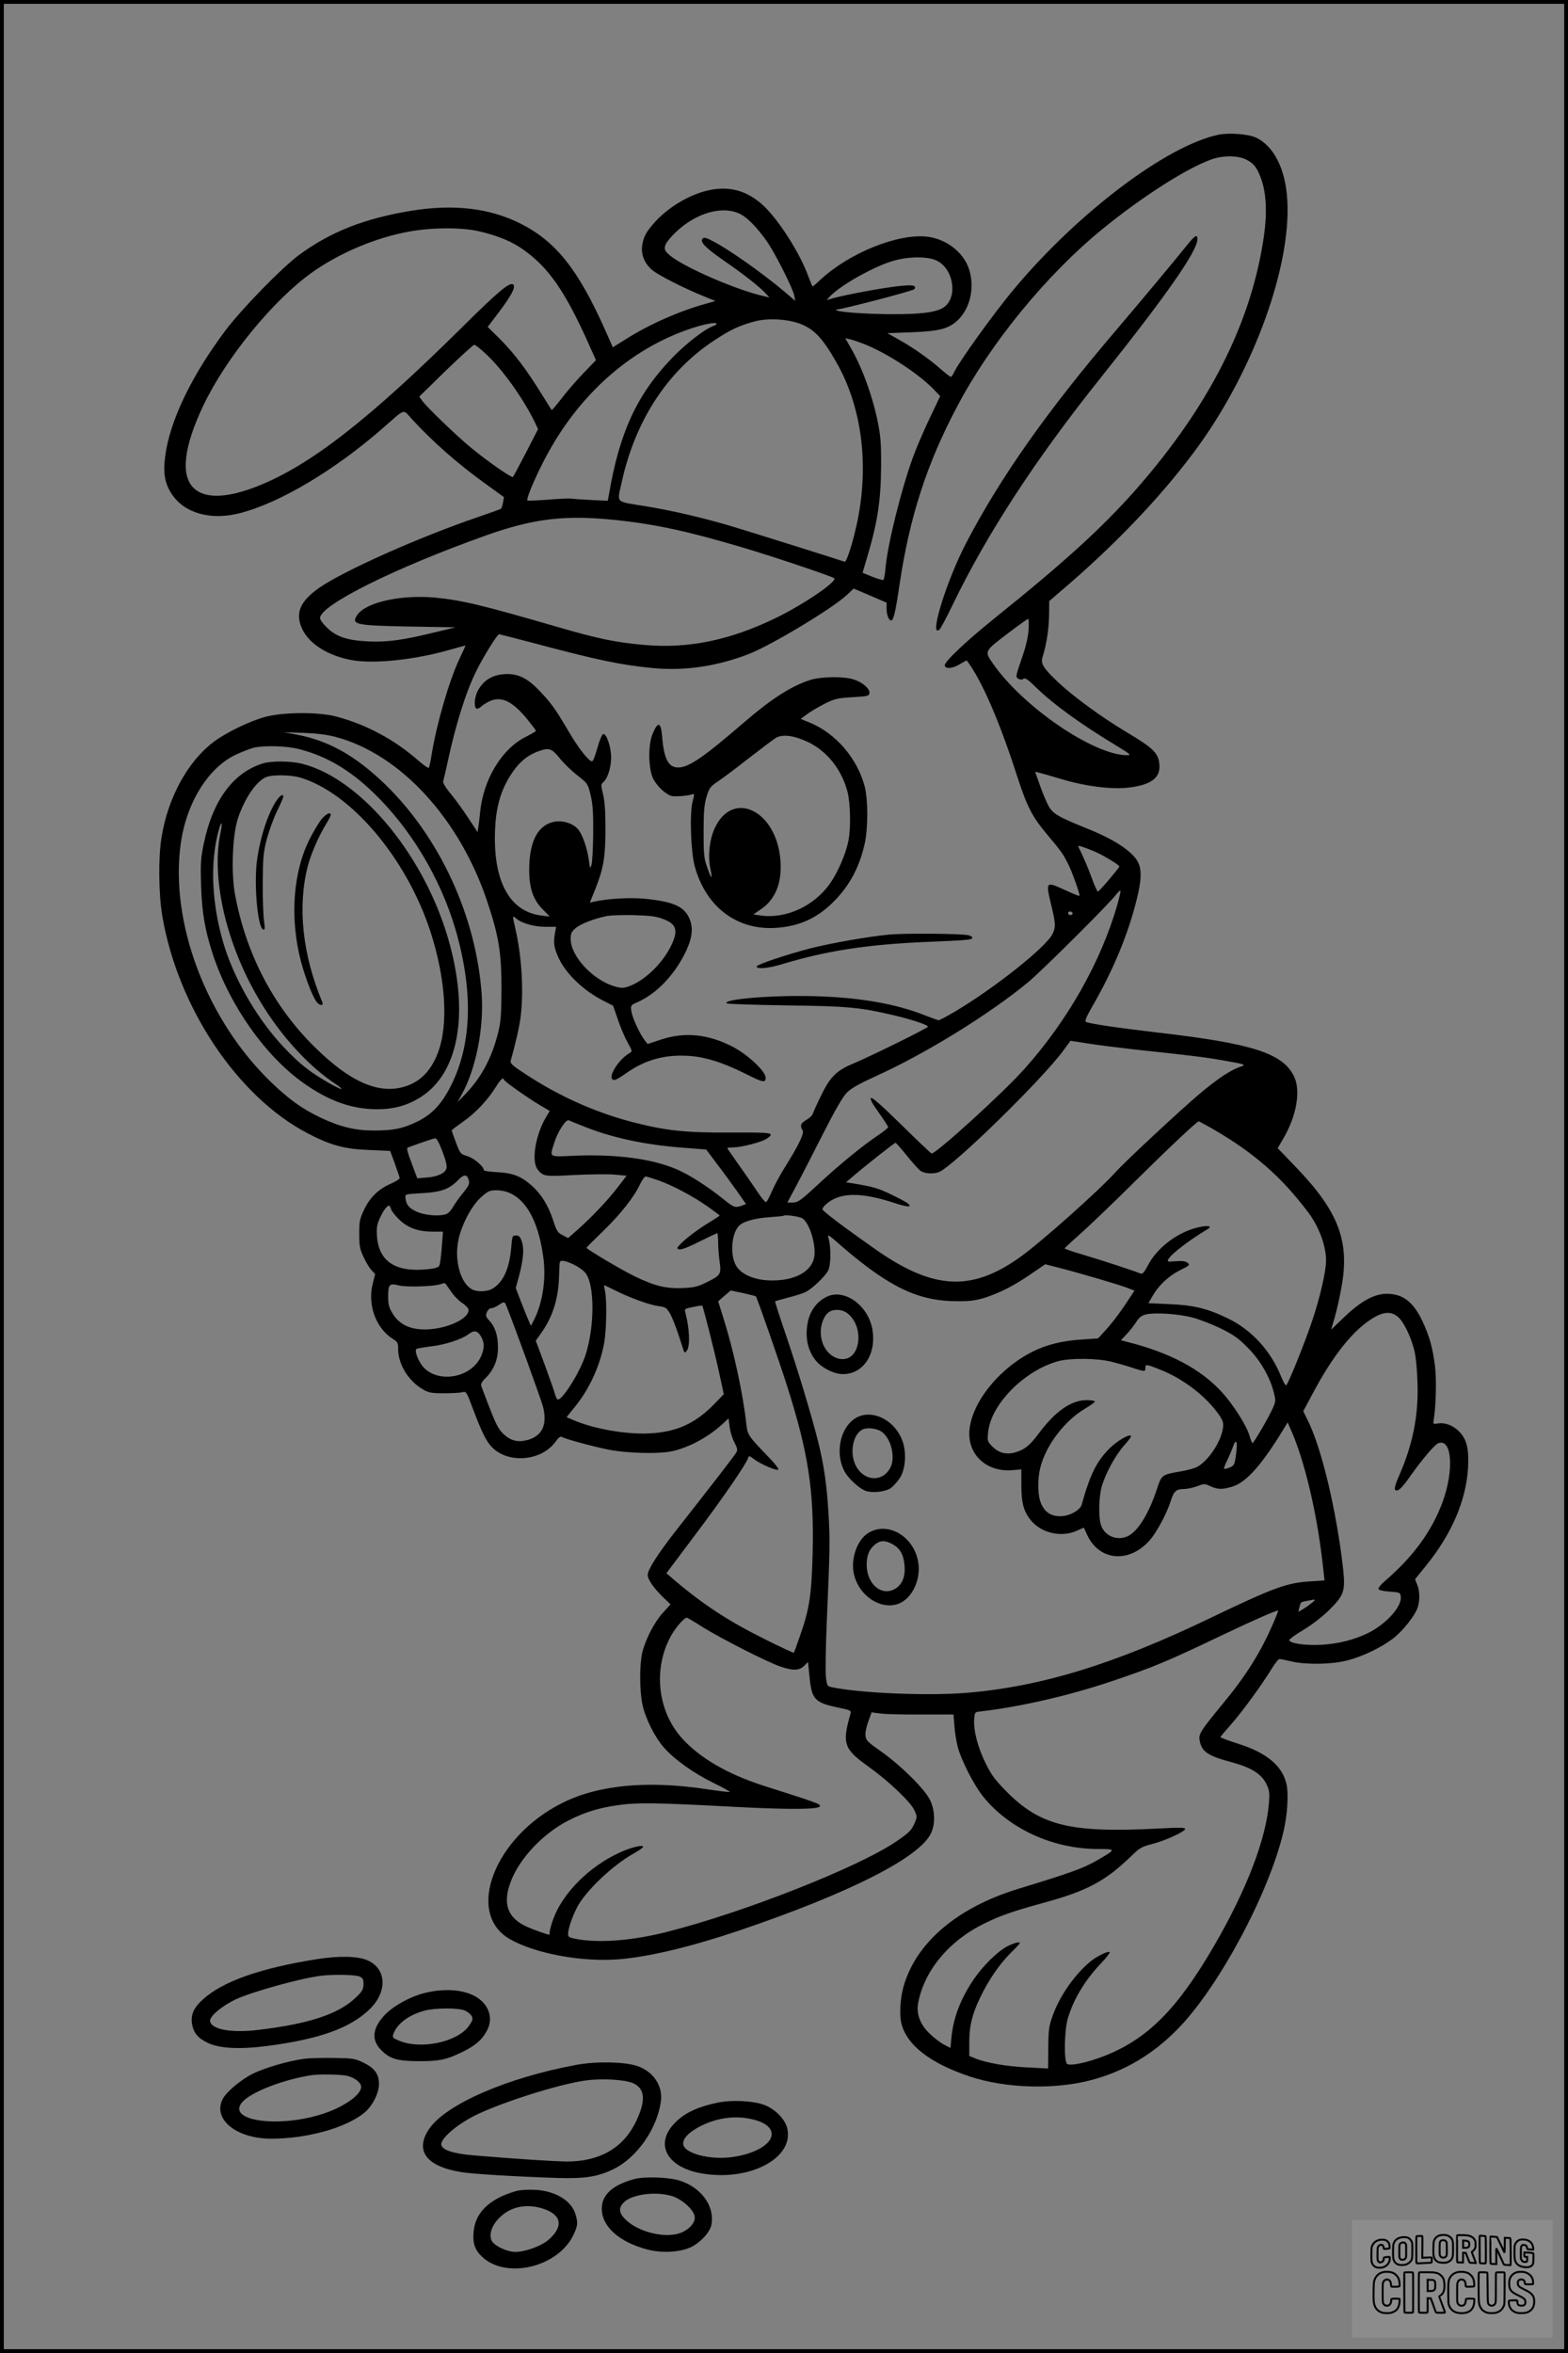 <?xml version="1.0" encoding="UTF-8"?>
<svg xmlns="http://www.w3.org/2000/svg" version="1.0" width="1024pt" height="1536pt" viewBox="0 0 1024 1536" preserveAspectRatio="xMidYMid meet">
  <rect x="0" y="0" width="1024" height="1536" fill="#808080" stroke="none"/>
  <g transform="translate(0.00 0.00) scale(1)">
    <g transform="translate(0,1536) scale(0.1,-0.1)" fill="#000000" stroke="none">
      <path d="M7955 14480 c-337 -72 -911 -505 -1327 -1000 -137 -163 -366 -482 -400 -555 -6 -14 -15 -25 -19 -25 -4 0 -34 23 -66 51 -76 67 -180 140 -273 192 l-75 42 160 6 c185 7 246 24 307 86 78 81 104 215 65 330 -38 109 -149 194 -273 208 -191 22 -511 -108 -697 -282 -25 -24 -48 -43 -50 -43 -2 0 -14 28 -27 63 -58 161 -204 387 -308 477 -100 86 -208 115 -334 90 -124 -24 -265 -106 -357 -205 -63 -70 -80 -102 -88 -164 -6 -57 18 -114 68 -155 38 -32 207 -118 328 -167 l83 -34 -63 -18 c-174 -48 -370 -135 -520 -230 l-87 -54 -47 106 c-178 401 -324 585 -557 702 -201 101 -436 128 -713 83 -305 -50 -529 -138 -734 -290 -112 -83 -372 -350 -477 -489 -223 -297 -365 -592 -395 -822 -15 -112 -3 -180 44 -250 82 -123 252 -171 439 -124 263 66 626 282 946 563 143 125 121 119 183 51 137 -149 302 -294 485 -425 l115 -83 -6 -35 c-4 -19 -10 -38 -13 -41 -4 -3 -70 -27 -147 -53 -392 -134 -883 -353 -1043 -465 -121 -86 -154 -161 -112 -259 42 -98 158 -176 311 -208 148 -32 428 -3 677 70 45 13 82 23 82 21 0 -1 -18 -41 -40 -87 -68 -145 -149 -425 -181 -623 -7 -44 -15 -83 -19 -87 -3 -4 -34 17 -69 48 -157 137 -336 233 -533 286 -115 31 -344 30 -463 -1 -100 -26 -261 -104 -341 -165 -168 -127 -298 -364 -339 -622 -22 -132 -19 -371 5 -514 102 -598 492 -1180 949 -1418 151 -79 240 -103 403 -109 l136 -6 31 -84 c17 -47 31 -89 31 -94 0 -6 -28 -23 -62 -38 -80 -36 -133 -89 -172 -171 -27 -58 -30 -75 -30 -155 0 -77 4 -99 28 -150 15 -33 38 -72 52 -86 l24 -26 -16 -63 c-35 -139 21 -292 134 -362 28 -17 32 -25 32 -63 0 -100 66 -208 159 -263 41 -24 56 -27 141 -27 52 0 106 3 120 7 24 7 27 3 69 -110 55 -146 86 -209 120 -245 105 -114 326 -97 419 32 21 29 32 37 43 30 27 -14 187 -58 298 -81 127 -26 344 -31 431 -9 111 28 227 92 317 174 l41 38 7 -56 c4 -31 18 -77 31 -101 18 -33 22 -50 14 -63 -8 -17 -175 -232 -388 -503 -122 -155 -192 -264 -192 -298 0 -31 38 -86 103 -149 l46 -44 -49 -54 c-56 -61 -112 -169 -135 -258 -19 -76 -19 -248 0 -340 19 -91 81 -216 142 -284 69 -78 191 -165 321 -229 62 -30 110 -57 108 -59 -2 -3 -69 5 -148 17 -389 59 -712 29 -949 -91 -439 -220 -631 -716 -343 -885 165 -97 481 -155 726 -133 195 17 468 83 779 188 721 245 1178 477 1250 636 28 61 25 149 -8 216 -35 71 -187 222 -318 315 -91 64 -100 73 -103 105 -2 20 7 61 19 93 l21 58 62 -8 c33 -4 154 -7 267 -6 l206 0 6 -76 c3 -43 13 -104 22 -137 22 -85 106 -249 165 -322 170 -212 458 -343 751 -343 122 0 121 -1 -15 -79 -85 -48 -171 -79 -506 -181 -401 -123 -669 -352 -750 -640 -21 -75 -27 -182 -14 -236 34 -143 187 -262 447 -349 232 -77 547 -87 787 -25 219 56 411 169 577 341 266 275 590 881 684 1279 27 111 35 252 20 316 -28 118 -131 203 -312 260 -65 21 -119 41 -119 44 0 3 32 41 71 85 73 83 197 253 264 362 21 35 44 63 51 63 7 0 43 -7 80 -16 96 -22 259 -19 359 6 100 25 222 83 301 143 63 48 140 144 161 200 16 45 16 111 -2 153 l-14 35 68 84 c169 206 265 428 278 640 8 132 -10 197 -66 248 -41 37 -91 53 -137 44 -25 -4 -26 -3 -20 32 14 87 18 261 7 346 -16 123 -37 195 -82 291 -49 104 -105 158 -180 173 -104 22 -200 -22 -334 -150 l-82 -79 24 82 c13 45 33 134 44 198 54 298 -20 492 -296 779 l-121 126 37 63 c86 147 115 312 70 405 -73 151 -270 215 -886 286 -278 33 -456 59 -474 71 -8 4 5 35 40 96 140 242 238 479 294 709 28 113 31 181 11 228 -29 70 -146 151 -321 222 -206 83 -238 102 -267 153 -14 26 -40 87 -57 136 l-31 88 22 -5 c13 -3 77 -21 143 -41 162 -49 335 -71 449 -57 139 17 201 61 198 142 -4 81 -34 112 -219 222 -160 96 -339 227 -438 319 -102 96 -121 126 -106 171 24 73 41 182 42 270 l1 93 137 118 c335 291 629 605 843 902 359 500 599 1165 575 1594 -11 204 -86 354 -203 411 -50 24 -180 34 -249 19z m182 -161 c52 -25 75 -56 102 -135 31 -92 36 -217 16 -359 -80 -569 -359 -1120 -845 -1670 -217 -244 -459 -465 -920 -835 -180 -145 -320 -277 -320 -303 0 -26 53 -22 101 9 23 14 42 24 43 22 97 -128 213 -395 330 -759 64 -197 97 -261 199 -382 87 -103 101 -123 136 -194 23 -46 71 -181 71 -199 0 -6 -30 6 -113 44 -104 48 -108 43 -74 -97 31 -128 33 -151 11 -197 -41 -86 -385 -359 -647 -513 -48 -28 -92 -51 -97 -51 -4 0 -44 14 -87 31 -189 76 -428 118 -721 126 -274 8 -605 -19 -576 -47 5 -4 180 -10 389 -13 402 -5 482 -13 695 -63 121 -28 230 -64 230 -76 0 -9 -384 -198 -493 -243 -104 -43 -149 -89 -206 -209 -27 -55 -51 -109 -54 -119 -4 -9 -22 -27 -42 -38 -37 -22 -42 -38 -24 -67 13 -20 -24 -96 -124 -256 -27 -44 -62 -109 -77 -145 -16 -36 -32 -67 -37 -68 -6 -2 -31 29 -57 68 -27 40 -81 119 -122 176 -41 57 -74 106 -74 108 0 3 17 5 38 5 54 0 192 36 221 58 52 38 41 40 -231 39 -300 -2 -429 12 -643 67 -244 63 -482 169 -701 313 -87 56 -103 71 -99 88 32 114 56 219 65 287 21 172 7 401 -36 583 -18 78 -18 81 5 61 35 -32 118 -56 192 -56 l71 0 -8 -42 c-11 -65 -6 -97 25 -163 49 -104 163 -213 294 -279 l61 -31 31 -90 c16 -49 45 -117 63 -149 30 -53 32 -60 17 -68 -83 -47 -158 -178 -102 -178 8 0 39 18 70 40 124 89 250 126 406 118 113 -6 229 -42 383 -119 113 -57 128 -59 128 -23 0 41 -117 150 -215 201 -160 83 -314 98 -468 47 l-88 -29 -19 25 c-33 42 -82 150 -87 190 -5 37 -4 39 40 58 127 56 246 182 318 335 39 84 46 145 25 202 -33 85 -99 117 -284 137 -98 11 -248 3 -343 -18 l-27 -6 34 84 c55 137 68 212 68 398 0 117 -5 183 -16 227 -14 56 -14 64 0 75 30 25 53 97 53 163 0 71 -31 160 -53 153 -7 -3 -24 -44 -37 -91 -13 -48 -28 -87 -34 -87 -22 0 -90 86 -158 203 -83 141 -111 180 -188 260 -72 76 -133 107 -206 107 -92 0 -158 -37 -196 -112 -21 -41 -25 -103 -8 -113 6 -4 20 2 32 13 12 12 39 28 60 37 75 31 145 -4 242 -122 30 -37 55 -70 55 -74 0 -3 -29 -20 -64 -38 -158 -77 -280 -278 -301 -496 -3 -33 -8 -75 -11 -94 l-5 -33 -58 88 c-32 49 -83 120 -114 158 -35 41 -55 75 -53 85 3 9 17 69 31 134 52 242 119 455 188 592 43 87 135 235 146 235 3 0 92 -23 196 -50 453 -121 594 -150 808 -171 210 -20 423 12 630 93 149 59 543 296 636 383 l46 43 108 -46 107 -46 0 -39 c0 -40 14 -77 30 -77 15 0 29 59 54 231 66 444 178 791 377 1166 217 412 583 859 944 1154 262 214 554 401 718 459 73 26 169 26 224 -1z m-3301 -357 c46 -24 104 -83 167 -170 53 -73 174 -311 184 -362 l6 -34 -64 55 c-141 120 -366 279 -472 334 -45 24 -59 27 -69 17 -20 -20 19 -60 143 -146 120 -82 227 -166 269 -211 l25 -27 -30 7 c-185 41 -532 192 -623 270 -30 27 -34 35 -28 61 4 17 33 54 70 89 133 127 308 176 422 117z m-1706 -112 c125 -30 210 -65 287 -119 165 -117 271 -269 422 -604 l53 -118 -79 -82 c-44 -45 -108 -119 -143 -165 -35 -45 -65 -80 -67 -79 -2 2 -34 53 -71 113 -99 159 -175 258 -266 350 l-81 80 67 88 c87 115 117 171 100 188 -21 21 -99 -45 -340 -284 -606 -599 -984 -893 -1323 -1029 -202 -81 -348 -87 -423 -16 -88 84 -66 272 63 542 149 312 457 688 711 868 183 129 415 226 635 266 153 27 342 27 455 1z m2987 -191 c114 -55 140 -248 42 -308 -51 -31 -151 -43 -342 -42 -166 1 -343 14 -355 26 -3 3 -1 5 4 5 33 0 499 122 505 132 17 27 -11 31 -113 19 -110 -13 -318 -52 -407 -75 l-53 -15 22 24 c70 75 301 203 423 235 101 27 218 26 274 -1z m-902 -409 c97 -33 155 -93 247 -255 165 -288 214 -663 138 -1035 -27 -132 -71 -272 -84 -267 -26 10 -642 203 -746 234 -191 56 -376 99 -557 129 -199 32 -184 17 -153 156 88 401 297 722 600 923 107 71 163 98 265 126 84 23 204 18 290 -11z m-535 -5 c0 -3 -12 -10 -26 -15 -57 -22 -179 -117 -268 -210 -227 -237 -341 -484 -410 -892 l-7 -37 -107 5 c-59 3 -118 7 -132 9 -14 2 -83 -1 -153 -7 -71 -5 -131 -8 -133 -5 -8 8 40 126 99 242 207 412 532 717 917 862 111 42 220 66 220 48z m976 -136 c149 -62 344 -190 442 -291 l42 -44 -69 -145 c-38 -79 -87 -194 -109 -254 -76 -209 -166 -570 -179 -722 -3 -40 -10 -76 -14 -79 -4 -2 -37 7 -72 21 l-64 26 38 129 c61 207 82 355 83 565 1 149 -3 200 -22 292 -34 170 -106 365 -181 491 l-31 54 32 -7 c18 -4 65 -20 104 -36z m-2478 -64 c106 -99 240 -288 314 -440 l22 -46 -78 -152 c-44 -84 -82 -156 -86 -160 -7 -9 -156 94 -270 187 -89 72 -293 268 -322 309 l-20 28 173 169 c96 93 180 169 186 169 7 1 43 -28 81 -64z m847 -1080 c259 -28 464 -72 825 -179 196 -58 587 -189 598 -201 20 -21 -196 -168 -373 -255 -306 -150 -580 -206 -869 -180 -184 16 -303 41 -564 117 -499 145 -627 175 -802 192 -220 20 -447 -30 -505 -111 -45 -65 -19 -71 335 -78 l305 -5 -132 -32 c-208 -51 -313 -66 -438 -60 -137 6 -211 31 -272 92 -24 23 -43 50 -43 60 0 85 489 328 1087 541 311 110 515 134 848 99z m2692 -718 c-3 -48 -19 -114 -46 -190 -39 -114 -39 -117 -20 -128 15 -7 24 -7 33 0 10 9 30 -5 85 -59 111 -108 283 -233 519 -376 94 -57 102 -64 73 -64 -219 0 -684 318 -879 602 -53 77 -53 77 93 188 72 55 134 99 139 100 5 0 6 -33 3 -73z m-4527 -697 c425 -112 815 -537 995 -1084 73 -220 90 -328 90 -561 -1 -172 -4 -212 -22 -287 -42 -165 -108 -289 -212 -398 l-53 -55 30 55 c91 167 142 429 128 645 -35 510 -273 1028 -632 1376 -194 187 -369 285 -579 324 l-80 15 125 -4 c86 -3 151 -11 210 -26z m-237 -80 c176 -45 326 -132 484 -283 243 -233 438 -557 537 -892 116 -399 109 -739 -24 -1012 -63 -129 -128 -199 -232 -248 -90 -43 -152 -55 -278 -55 -120 0 -219 24 -346 84 -120 57 -206 119 -323 231 -421 406 -662 1039 -591 1555 37 270 180 500 363 585 42 19 93 39 114 44 70 16 215 12 296 -9z m1705 -63 c29 -35 81 -85 117 -112 62 -49 64 -51 82 -125 14 -59 18 -111 17 -250 -1 -96 -6 -188 -11 -205 -9 -28 -10 -27 -17 28 -9 71 -38 158 -65 196 -38 53 -129 75 -194 47 -86 -35 -130 -138 -131 -301 0 -125 25 -198 91 -264 l43 -44 -52 6 c-211 25 -319 225 -305 562 6 139 34 243 92 340 56 92 112 142 192 171 70 25 85 20 141 -49z m3487 -604 c55 -23 165 -89 165 -99 0 -9 -132 -164 -140 -164 -4 0 -22 37 -38 83 -24 67 -56 141 -90 211 -5 10 25 1 103 -31z m151 -352 c-107 -371 -326 -757 -607 -1070 -137 -154 -574 -551 -605 -551 -4 0 -92 84 -196 186 -132 130 -193 183 -200 176 -7 -7 8 -36 51 -95 33 -47 61 -89 61 -95 0 -5 -30 -29 -67 -54 -99 -66 -251 -190 -393 -322 -111 -103 -129 -115 -161 -116 l-37 0 60 113 c33 61 111 214 174 338 80 157 127 238 154 266 30 30 80 58 192 109 324 147 736 401 992 612 87 72 520 502 573 570 14 18 28 31 30 28 3 -2 -7 -45 -21 -95z m-292 -50 c3 -5 0 -11 -8 -14 -8 -3 -17 1 -20 9 -6 15 19 20 28 5z m-2671 -41 c84 -32 97 -72 53 -167 -55 -117 -169 -229 -272 -269 -40 -15 -53 -16 -93 -5 -144 38 -294 197 -294 310 0 38 4 48 33 73 34 28 117 60 201 78 24 5 105 8 179 6 109 -3 146 -8 193 -26z m3069 -850 c382 -41 465 -51 578 -71 158 -27 162 -29 117 -44 -61 -21 -140 -73 -259 -172 -117 -98 -492 -446 -555 -517 -103 -115 -486 -456 -618 -550 -321 -231 -572 -217 -954 53 -205 144 -340 246 -340 257 -1 6 9 20 22 31 86 80 226 83 445 11 91 -30 126 -31 87 -1 -11 8 -60 34 -110 58 -81 39 -116 49 -250 71 l-40 6 35 30 c76 66 281 228 288 228 4 0 36 -37 72 -81 36 -45 76 -90 89 -100 25 -20 84 -25 123 -10 92 36 672 602 813 794 l46 63 109 -17 c60 -10 196 -27 302 -39z m-4110 -199 c4 -12 150 -115 230 -163 l68 -40 -25 -42 c-69 -118 -96 -287 -54 -340 36 -46 45 -47 246 -36 103 5 221 6 261 2 l74 -7 -53 -69 c-63 -84 -169 -196 -261 -278 l-68 -60 -36 19 c-32 16 -39 27 -62 98 -32 97 -78 171 -139 225 -71 63 -125 83 -225 88 -49 3 -88 8 -88 13 0 24 -66 80 -108 92 -44 13 -46 15 -74 88 -15 40 -28 76 -28 80 0 3 32 27 70 54 80 54 165 143 217 228 35 55 48 67 55 48z m513 -301 c186 -76 403 -123 654 -142 l153 -12 72 -96 c40 -52 98 -132 130 -177 l58 -83 -27 -10 c-43 -16 -53 -13 -123 44 -108 86 -218 156 -303 193 -158 68 -389 99 -656 89 -186 -8 -174 -15 -143 85 21 69 75 153 94 146 6 -3 47 -20 91 -37z m4109 -16 c273 -157 455 -316 630 -549 70 -93 116 -218 116 -314 0 -69 -40 -243 -90 -391 -47 -141 -154 -407 -170 -423 -4 -5 -19 21 -34 58 -67 167 -192 304 -348 379 -131 64 -226 87 -385 93 l-133 6 23 40 c40 73 106 136 181 174 66 33 69 36 51 50 -15 11 -36 13 -77 10 -53 -5 -57 -4 -48 13 18 34 141 128 256 196 33 20 8 26 -53 14 -137 -29 -277 -133 -338 -253 -22 -42 -34 -55 -45 -51 -34 15 -273 93 -382 125 -65 19 -117 37 -115 40 1 4 47 46 102 95 55 48 219 205 365 350 232 229 396 383 409 384 2 0 40 -21 85 -46z m-5025 -150 c21 -54 31 -94 27 -110 -8 -32 -58 -56 -131 -61 l-60 -5 -37 99 c-27 70 -34 99 -25 102 98 36 165 58 178 60 11 1 25 -25 48 -85z m172 -187 c7 -25 1 -37 -36 -83 -25 -30 -55 -72 -67 -94 -14 -24 -33 -43 -48 -47 -49 -14 -134 -6 -186 16 -52 23 -72 46 -76 91 -3 25 -3 25 107 31 125 7 179 26 236 85 39 40 59 40 70 1z m1241 -3 c92 -33 221 -101 321 -171 42 -30 77 -56 77 -58 0 -2 -28 -20 -62 -41 -74 -44 -163 -111 -197 -148 -22 -23 -22 -26 -7 -32 12 -4 59 13 131 50 63 31 116 56 119 56 3 0 6 -28 6 -62 0 -35 5 -92 10 -128 11 -78 6 -86 -88 -132 -54 -27 -79 -33 -151 -36 -108 -5 -183 12 -311 74 -85 40 -320 180 -320 189 0 2 48 50 107 107 116 112 204 224 242 306 14 28 30 52 37 52 7 0 46 -12 86 -26z m-966 -85 c112 -54 186 -204 214 -431 16 -137 -8 -289 -65 -399 l-18 -34 -13 30 c-8 17 -30 72 -50 123 l-36 94 21 76 c29 110 35 179 19 227 -11 32 -18 40 -38 40 -24 0 -25 -3 -31 -75 -12 -145 -55 -237 -130 -276 -35 -17 -96 -18 -128 0 -70 39 -111 174 -91 301 15 102 85 240 151 299 47 42 56 46 102 46 31 0 67 -8 93 -21z m-782 -102 c3 -13 28 -44 55 -70 57 -54 123 -77 219 -77 l65 0 -8 -102 c-4 -57 -11 -110 -16 -120 -6 -11 -29 -19 -74 -23 -209 -23 -321 49 -333 213 -4 56 0 78 17 117 22 49 48 85 61 85 5 0 10 -11 14 -23z m2682 -58 c42 -21 84 -136 84 -227 0 -116 -125 -189 -304 -180 -97 5 -178 42 -209 96 -40 68 -31 203 16 257 27 31 102 53 211 60 44 3 81 7 84 9 7 8 96 -4 118 -15z m464 -346 c198 -141 350 -196 545 -197 89 -1 124 4 185 22 99 32 196 81 305 157 l91 62 94 -24 c140 -36 388 -109 442 -130 l47 -18 -65 -98 c-36 -54 -90 -124 -120 -156 l-53 -58 -105 -7 c-128 -8 -232 -34 -322 -79 -232 -117 -413 -353 -414 -537 0 -148 123 -251 283 -237 l57 5 0 -102 c0 -120 16 -175 65 -234 70 -81 197 -109 296 -65 l47 21 23 -50 c79 -168 274 -184 407 -33 46 52 111 174 137 255 21 66 36 80 87 80 21 0 59 8 86 18 46 18 49 18 87 0 49 -22 77 -22 141 -3 93 27 196 144 342 385 l21 35 24 -55 c85 -192 165 -526 202 -845 8 -71 15 -130 15 -131 0 -1 -42 -4 -92 -7 -151 -8 -243 -42 -643 -234 -636 -307 -1118 -454 -1608 -494 -253 -20 -686 -2 -874 37 -30 6 -32 9 -39 63 -4 31 -2 191 5 356 21 491 22 531 12 709 -11 190 -30 321 -67 471 -45 178 -131 464 -209 693 -42 123 -75 225 -73 227 2 2 41 13 87 25 47 12 98 28 114 37 42 21 125 101 145 138 18 34 20 148 4 207 -10 36 -10 36 87 -49 53 -47 143 -119 201 -160z m-1955 43 c28 -13 63 -37 77 -54 62 -74 63 -348 2 -537 -39 -119 -158 -306 -184 -290 -4 3 -11 17 -15 32 -3 16 -34 101 -66 190 l-60 161 35 50 c75 103 114 228 117 372 1 47 3 88 6 93 7 13 37 7 88 -17z m-790 -190 c17 -23 47 -52 68 -65 21 -14 37 -32 37 -43 0 -67 -182 -138 -320 -125 -80 7 -137 40 -175 101 -25 41 -30 60 -30 112 0 80 8 89 69 73 53 -13 235 -7 276 9 20 8 27 7 35 -5 6 -9 24 -34 40 -57z m1057 23 c96 -49 229 -97 286 -105 48 -6 55 -10 77 -48 13 -22 38 -84 55 -136 17 -52 33 -102 36 -110 5 -12 8 -12 20 4 22 31 17 144 -10 247 -7 25 -5 26 50 37 32 7 59 11 60 9 6 -6 77 -285 108 -427 l33 -151 -61 -63 c-124 -128 -247 -184 -423 -193 -151 -8 -364 29 -496 86 l-47 20 55 68 c96 119 163 266 191 418 15 88 18 279 5 338 -5 20 -7 37 -5 37 3 0 32 -14 66 -31z m924 -41 c8 -8 156 -433 205 -588 139 -437 176 -682 166 -1090 -7 -275 -21 -365 -84 -543 -19 -56 -37 -104 -39 -106 -2 -2 -86 37 -186 87 -238 118 -402 225 -590 384 l-56 48 186 248 c178 236 335 464 347 503 6 18 8 17 39 -6 42 -32 145 -77 158 -69 6 4 -16 33 -49 68 -145 150 -151 159 -158 222 -23 211 -84 490 -155 714 l-30 95 41 36 41 35 80 -17 c44 -10 81 -19 84 -21z m-1628 -65 c59 -148 225 -607 238 -655 30 -117 -4 -191 -100 -218 -63 -17 -110 -6 -157 38 -32 30 -49 62 -90 167 -28 72 -53 138 -56 148 -4 12 5 29 27 50 55 54 83 122 82 202 0 78 -19 135 -58 176 -21 22 -23 30 -15 52 6 15 18 27 28 27 10 0 32 9 48 20 39 26 40 25 53 -7z m4477 -73 c44 -11 127 -43 185 -71 88 -43 117 -64 180 -128 81 -81 146 -194 170 -296 12 -46 11 -56 -9 -100 -26 -58 -123 -225 -131 -225 -3 0 -12 20 -19 45 -20 70 -108 207 -182 288 -139 151 -341 258 -617 327 l-42 11 35 37 c20 20 48 56 63 79 21 33 36 45 67 53 57 13 207 4 300 -20z m1344 4 c36 -30 82 -122 106 -214 11 -40 19 -121 22 -210 8 -220 -30 -409 -122 -618 -22 -50 -30 -80 -24 -87 16 -16 40 6 97 86 80 114 162 209 185 218 90 34 104 -178 27 -387 -71 -190 -192 -355 -378 -515 -24 -20 -42 -43 -40 -50 3 -7 31 -14 74 -17 67 -5 69 -6 72 -33 8 -65 -97 -180 -215 -238 -92 -44 -190 -69 -303 -76 -102 -6 -210 9 -210 31 0 6 41 36 92 66 56 34 122 84 168 130 98 96 107 124 91 272 -43 378 -141 790 -232 969 l-28 57 58 108 c137 260 273 428 406 505 64 37 113 38 154 3z m-5989 -126 c25 -41 25 -81 1 -133 -61 -136 -269 -177 -371 -75 -36 36 -67 115 -49 125 5 3 47 10 94 16 89 10 199 45 244 79 37 28 58 25 81 -12z m4121 -168 c41 -10 103 -28 138 -40 78 -25 81 -25 81 0 0 26 5 26 97 -11 152 -60 300 -174 384 -295 26 -38 30 -53 26 -84 -12 -92 -96 -217 -171 -257 -16 -8 -63 -21 -105 -28 -125 -22 -125 -22 -156 -117 -52 -157 -121 -270 -186 -304 -70 -36 -155 -3 -179 71 -17 51 -14 185 5 251 25 87 92 209 148 270 27 30 47 57 43 61 -12 13 -92 -34 -141 -83 -84 -85 -126 -169 -181 -367 -10 -34 -72 -70 -127 -74 -66 -5 -111 21 -137 80 -24 52 -26 159 -5 241 38 144 157 300 287 378 37 22 68 44 68 49 0 5 -24 9 -54 9 -100 0 -204 -72 -312 -217 -60 -80 -91 -105 -151 -123 -58 -18 -109 -6 -151 36 -33 33 -35 37 -29 93 16 182 237 406 460 466 80 21 258 19 348 -5z m814 -577 c-10 -92 -13 -100 -45 -113 -17 -7 -33 -10 -36 -8 -2 3 6 27 20 54 13 27 30 66 37 87 19 55 31 45 24 -20z m493 -996 c-15 -12 -41 -31 -58 -41 l-31 -18 7 29 c9 36 7 35 51 43 58 12 60 11 31 -13z m-258 -145 c-78 -179 -175 -334 -322 -511 -145 -176 -161 -200 -154 -239 12 -76 52 -104 211 -146 126 -34 193 -76 225 -141 20 -41 22 -57 17 -124 -18 -234 -145 -566 -357 -931 -237 -408 -429 -604 -705 -716 -113 -46 -239 -74 -257 -56 -21 21 -17 223 6 297 38 128 112 249 220 363 33 34 56 65 53 69 -10 9 -86 -28 -128 -63 -103 -86 -200 -226 -245 -354 -24 -66 -27 -91 -28 -209 l-1 -134 -135 7 c-133 6 -273 30 -343 60 l-37 15 0 88 c0 107 18 181 69 289 54 114 125 218 198 292 35 34 63 65 63 67 0 12 -35 3 -83 -21 -60 -31 -157 -126 -216 -212 -89 -131 -135 -253 -148 -387 l-6 -64 -40 21 c-22 11 -65 43 -94 71 -61 57 -89 127 -78 194 36 212 198 411 430 525 104 52 190 82 395 138 279 76 400 141 567 303 55 54 70 62 135 79 85 21 218 82 218 99 0 9 -40 10 -167 3 -580 -31 -776 16 -999 240 -74 75 -99 108 -136 183 -51 102 -81 214 -76 288 3 46 5 49 33 52 267 30 591 105 877 202 261 88 358 129 693 289 216 103 377 174 382 168 2 -1 -15 -44 -37 -94z m-3717 -16 c121 -75 420 -227 506 -256 82 -27 119 -26 152 5 l26 26 10 -100 c15 -147 33 -166 196 -200 70 -14 77 -18 72 -36 -57 -196 -45 -232 115 -346 128 -91 273 -228 300 -283 20 -42 20 -46 5 -82 -21 -52 -38 -68 -125 -127 -247 -167 -987 -459 -1490 -587 -221 -57 -439 -75 -587 -49 -55 10 -63 14 -63 33 0 34 23 103 56 170 52 106 235 281 373 357 34 19 61 38 61 43 0 16 -81 -4 -155 -38 -199 -92 -371 -265 -432 -434 -13 -35 -23 -72 -23 -82 0 -11 -1 -20 -2 -20 -14 1 -104 33 -148 53 -125 56 -159 150 -105 292 57 154 213 318 379 402 104 53 195 81 320 99 125 18 248 17 766 -11 366 -19 555 -17 555 5 0 15 -19 22 -365 132 -240 77 -422 183 -539 314 -155 175 -186 444 -74 656 30 58 90 128 109 128 3 0 52 -29 107 -64z"></path>
      <path d="M7763 13773 c-83 -104 -329 -398 -478 -573 -448 -525 -751 -955 -973 -1380 -130 -248 -248 -629 -177 -570 8 7 46 78 85 159 225 466 542 952 965 1481 434 544 635 831 635 910 0 31 -15 24 -57 -27z"></path>
      <path d="M5290 10921 c-124 -40 -254 -124 -435 -280 -260 -224 -357 -291 -426 -291 -64 0 -93 55 -105 203 -8 95 -27 100 -62 17 -31 -74 -28 -232 5 -296 25 -48 83 -101 119 -110 24 -6 110 1 138 12 11 4 11 -4 -1 -48 -20 -75 -12 -327 14 -423 73 -265 274 -418 529 -402 156 10 275 65 384 177 100 102 164 223 197 373 23 102 22 293 -1 377 -50 184 -191 345 -360 414 l-57 23 43 32 c24 18 76 48 115 68 65 32 83 36 180 42 98 5 108 8 111 26 4 28 -43 70 -101 89 -66 22 -215 20 -287 -3z m-15 -404 c127 -61 222 -180 260 -327 19 -74 22 -236 6 -317 -17 -87 -69 -207 -121 -281 -104 -148 -289 -232 -454 -208 l-46 7 47 32 c96 64 140 172 130 317 -23 330 -314 471 -431 210 -33 -73 -44 -180 -27 -259 16 -77 7 -74 -20 6 -22 61 -24 85 -24 233 0 132 4 178 19 228 18 59 23 66 77 103 32 21 122 89 201 151 79 61 157 120 173 130 43 27 118 18 210 -25z"></path>
      <path d="M5805 9259 c-135 -13 -376 -55 -510 -89 -158 -41 -348 -105 -353 -118 -6 -20 74 -14 162 13 289 88 562 130 941 146 274 11 305 14 305 28 0 5 -10 12 -22 15 -38 12 -417 15 -523 5z"></path>
      <path d="M1715 10376 c-194 -61 -327 -243 -385 -527 -19 -91 -21 -125 -17 -269 6 -181 26 -295 78 -453 110 -332 343 -662 591 -837 167 -118 314 -170 480 -171 111 0 201 25 288 81 241 155 312 528 189 989 -151 567 -573 1085 -965 1185 -73 19 -203 20 -259 2z m246 -92 c331 -99 692 -524 849 -1002 101 -310 120 -609 50 -794 -46 -120 -116 -191 -220 -222 -169 -50 -355 32 -585 259 -270 266 -449 609 -521 1000 -25 139 -16 383 19 490 42 129 118 242 182 271 41 18 160 17 226 -2z m-520 -355 c-75 -351 74 -872 360 -1259 115 -157 255 -296 383 -381 76 -51 55 -50 -37 2 -119 68 -189 122 -291 230 -164 172 -312 421 -386 647 -88 273 -103 567 -38 785 16 53 22 38 9 -24z"></path>
      <path d="M1810 10140 c-56 -79 -108 -233 -131 -391 -22 -156 3 -445 40 -457 11 -4 12 6 5 59 -5 35 -9 147 -8 249 1 166 4 195 27 285 15 55 45 137 67 182 22 44 40 86 40 92 0 20 -18 11 -40 -19z"></path>
      <path d="M2100 10013 c-17 -21 -50 -76 -74 -123 -112 -215 -135 -521 -61 -805 27 -101 73 -224 101 -263 19 -27 50 -31 39 -4 -130 311 -163 622 -95 888 22 83 71 196 121 277 16 26 29 52 29 57 0 22 -30 8 -60 -27z"></path>
      <path d="M5395 6893 c-81 -42 -125 -123 -127 -231 -2 -76 24 -147 70 -195 41 -43 114 -77 167 -77 132 0 218 128 193 287 -25 162 -187 277 -303 216z m135 -103 c116 -83 94 -306 -30 -302 -77 2 -140 81 -140 175 0 55 22 111 54 132 29 21 83 19 116 -5z"></path>
      <path d="M5615 6116 c-116 -43 -168 -219 -104 -353 27 -56 110 -130 155 -139 52 -10 123 1 153 23 14 11 39 38 55 61 38 54 48 162 21 242 -42 125 -174 204 -280 166z m144 -103 c61 -45 90 -166 56 -233 -51 -98 -173 -91 -226 12 -42 83 -20 204 43 236 31 16 95 8 127 -15z"></path>
      <path d="M5672 5354 c-76 -45 -121 -179 -93 -279 36 -135 171 -223 283 -186 79 26 138 125 138 230 0 187 -186 320 -328 235z m158 -75 c48 -27 71 -67 77 -137 7 -72 -14 -124 -59 -152 -88 -55 -188 28 -188 155 0 63 17 103 56 134 34 27 66 27 114 0z"></path>
      <path d="M2070 2571 c-372 -59 -617 -146 -745 -263 -61 -55 -80 -100 -71 -160 10 -58 38 -93 104 -124 76 -36 206 -43 385 -20 344 45 543 116 672 241 116 113 110 263 -14 318 -63 28 -185 31 -331 8z m280 -114 c21 -11 25 -20 24 -52 -2 -34 -9 -46 -56 -90 -112 -104 -304 -167 -632 -206 -175 -21 -306 3 -314 57 -5 31 78 101 171 144 109 50 427 138 557 153 85 10 226 6 250 -6z"></path>
      <path d="M2790 2354 c-99 -21 -217 -84 -277 -147 -86 -91 -90 -171 -13 -240 54 -50 104 -62 245 -62 129 0 177 11 286 66 73 37 114 71 145 126 46 78 24 166 -56 221 -75 51 -199 65 -330 36z m245 -118 c18 -8 39 -24 45 -36 10 -19 8 -28 -17 -64 -75 -107 -317 -158 -460 -96 -41 18 -42 20 -32 47 24 64 101 121 202 148 69 18 218 19 262 1z"></path>
      <path d="M1983 1920 c-102 -14 -253 -58 -332 -97 -78 -39 -172 -118 -196 -164 -68 -130 83 -257 308 -260 235 -2 495 69 617 170 52 43 94 125 95 186 0 66 -28 105 -103 141 -52 26 -68 28 -192 30 -74 1 -163 -1 -197 -6z m281 -110 c49 -11 90 -41 94 -68 8 -50 -101 -130 -238 -177 -297 -101 -654 -50 -534 77 61 64 263 142 444 171 49 8 196 6 234 -3z"></path>
      <path d="M3765 1881 c-453 -83 -854 -258 -963 -419 -95 -141 -18 -244 209 -281 69 -12 351 -29 619 -38 189 -6 268 6 374 56 154 74 287 263 312 443 14 102 -49 196 -156 232 -81 27 -267 31 -395 7z m370 -120 c78 -35 84 -113 19 -249 -83 -173 -235 -261 -449 -262 -74 0 -351 18 -611 40 -133 11 -207 35 -212 69 -6 39 95 127 213 188 167 85 553 208 730 232 106 15 256 6 310 -18z"></path>
      <path d="M4695 1636 c-143 -29 -231 -71 -297 -144 -124 -137 -35 -285 192 -321 313 -51 601 106 550 300 -16 61 -87 129 -159 152 -74 24 -201 29 -286 13z m217 -110 c225 -53 136 -212 -138 -248 -142 -18 -305 26 -312 84 -5 38 39 83 121 123 107 52 222 66 329 41z"></path>
      <path d="M4145 1136 c-144 -38 -215 -103 -215 -194 0 -117 115 -219 300 -267 95 -25 218 -17 286 18 62 31 121 97 130 144 23 121 -66 244 -209 289 -70 22 -228 27 -292 10z m242 -111 c64 -19 141 -87 149 -131 8 -40 -31 -86 -91 -110 -96 -36 -262 1 -350 78 -54 48 -60 85 -18 124 55 51 206 70 310 39z"></path>
      <path d="M3382 1060 c-24 -5 -68 -21 -99 -34 -119 -55 -181 -131 -190 -235 -7 -78 9 -122 62 -169 162 -142 494 -57 591 151 27 58 29 75 13 130 -24 89 -129 154 -260 162 -41 2 -93 0 -117 -5z m156 -115 c130 -39 147 -118 42 -208 -46 -39 -150 -77 -213 -77 -59 0 -144 42 -158 77 -16 43 5 101 57 150 70 68 168 88 272 58z"></path>
    </g>
  </g>
  <rect x="0.0" y="0.0" width="1024.0" height="1536.0" fill="none" stroke="black" stroke-width="5"></rect>
  <g transform="translate(882.93 1449.20) scale(0.128)" opacity="1.0">
    <rect x="0" y="0" width="1024.0" height="600.0" fill="white" fill-opacity="0.1"></rect>
    <g transform="translate(0,650) scale(0.1,-0.1)" stroke="none">
      <path fill="none" stroke="#000000" stroke-width="100" d="M4491 5720 c-164 -43 -269 -147 -319 -315 -19 -65 -29 -577 -13 -693 25 -190 116 -310 276 -367 63 -23 284 -32 370 -16 122 22 249 110 294 205 51 104 56 150 56 496 0 341 -4 385 -48 478 -46 100 -156 184 -282 217 -83 21 -241 19 -334 -5z m270 -273 c19 -12 43 -40 54 -62 18 -37 20 -64 23 -320 5 -339 -1 -384 -56 -436 -87 -82 -235 -56 -289 51 -22 43 -23 53 -23 335 0 314 7 370 52 412 34 32 66 42 139 42 53 1 73 -4 100 -22z"></path>
      <path fill="none" stroke="#000000" stroke-width="100" d="M5367 5723 c-4 -3 -7 -311 -7 -683 0 -618 1 -679 17 -691 12 -10 51 -14 152 -14 l136 0 3 248 2 248 67 -3 67 -3 34 -85 c18 -47 58 -152 89 -235 30 -82 63 -158 73 -168 14 -15 40 -19 165 -24 l148 -6 -5 34 c-4 19 -49 143 -102 276 -53 133 -96 246 -96 251 0 6 15 19 33 31 53 33 104 92 134 156 27 57 28 67 27 195 0 115 -4 144 -23 193 -31 80 -76 135 -148 183 -83 56 -166 82 -303 94 -129 11 -453 14 -463 3z m541 -300 c55 -27 77 -73 77 -163 0 -61 -4 -82 -23 -111 -34 -55 -73 -69 -191 -69 l-101 0 0 187 0 186 101 -6 c66 -4 114 -12 137 -24z"></path>
      <path fill="none" stroke="#000000" stroke-width="100" d="M6514 5685 c-4 -9 -5 -320 -2 -690 3 -511 7 -678 16 -687 19 -19 273 -30 291 -13 11 11 13 126 12 675 -1 364 -6 672 -11 685 -11 28 -27 31 -187 40 -99 6 -114 5 -119 -10z"></path>
      <path fill="none" stroke="#000000" stroke-width="100" d="M3355 5683 c-27 -3 -55 -9 -62 -15 -10 -8 -13 -150 -13 -683 0 -592 2 -674 15 -685 12 -10 52 -11 173 -6 362 15 578 29 590 38 8 7 12 46 12 129 0 108 -2 119 -20 129 -11 6 -24 9 -28 7 -4 -3 -103 -8 -221 -12 l-214 -7 5 545 c4 384 2 549 -5 556 -11 11 -120 12 -232 4z"></path>
      <path fill="none" stroke="#000000" stroke-width="100" d="M7067 5654 c-4 -4 -7 -310 -7 -680 0 -625 1 -673 18 -692 15 -18 31 -21 152 -24 l134 -3 -3 400 c-2 277 1 397 8 390 11 -11 153 -311 251 -530 96 -215 128 -281 142 -292 7 -6 82 -14 165 -17 l153 -7 11 28 c14 34 3 1333 -11 1347 -5 5 -70 11 -144 14 l-136 5 -1 -54 c-1 -30 -5 -200 -8 -379 l-6 -325 -73 150 c-40 83 -123 256 -184 385 -61 129 -117 242 -125 252 -11 12 -40 18 -121 22 -59 4 -130 9 -157 12 -28 3 -54 2 -58 -2z"></path>
      <path fill="none" stroke="#000000" stroke-width="100" d="M2507 5614 c-220 -49 -342 -159 -394 -357 -24 -91 -24 -641 0 -740 57 -233 232 -339 510 -310 56 6 127 21 158 33 76 29 187 114 226 174 64 95 67 114 71 505 2 232 -1 371 -8 404 -27 126 -116 235 -228 278 -74 29 -236 35 -335 13z m191 -281 c15 -11 36 -35 47 -54 19 -32 20 -52 20 -349 0 -309 0 -316 -23 -362 -31 -62 -75 -89 -155 -95 -53 -4 -67 -2 -97 19 -19 13 -44 41 -55 63 -19 37 -20 60 -20 350 0 337 2 351 60 405 54 51 169 63 223 23z"></path>
      <path fill="none" stroke="#000000" stroke-width="100" d="M8568 5491 c-133 -43 -219 -134 -262 -280 -13 -45 -16 -107 -16 -343 0 -320 9 -395 60 -506 73 -156 258 -255 506 -269 191 -11 324 47 376 165 19 42 22 70 26 288 4 209 3 242 -11 256 -19 18 -186 38 -347 41 l-105 2 -3 -95 c-1 -52 2 -102 7 -109 6 -10 33 -16 75 -19 l66 -4 0 -105 c0 -98 -1 -105 -26 -130 -23 -23 -31 -25 -99 -21 -64 3 -79 7 -112 34 -21 16 -49 52 -63 80 -25 49 -25 51 -25 324 0 303 6 348 56 402 28 29 32 30 99 26 105 -6 152 -50 167 -158 8 -53 9 -54 48 -62 22 -5 90 -10 150 -11 l110 -2 3 43 c4 52 -30 180 -66 245 -53 99 -179 183 -317 212 -96 20 -226 18 -297 -4z"></path>
      <path fill="none" stroke="#000000" stroke-width="100" d="M1390 5484 c-203 -45 -359 -207 -390 -404 -13 -83 -13 -616 0 -694 20 -123 100 -235 203 -281 98 -45 271 -51 387 -13 211 67 340 238 340 451 0 54 -3 69 -17 74 -24 9 -264 -15 -280 -28 -7 -7 -13 -31 -13 -60 0 -56 -13 -95 -43 -128 -31 -34 -95 -61 -144 -61 -35 0 -48 6 -77 35 -52 52 -58 99 -54 423 3 257 5 280 24 323 42 89 120 132 202 109 53 -14 72 -42 81 -120 11 -90 15 -92 150 -79 62 6 125 15 138 20 25 9 25 10 21 107 -3 82 -9 106 -33 155 -33 68 -97 130 -163 160 -60 27 -235 33 -332 11z"></path>
      <path fill="none" stroke="#000000" stroke-width="100" d="M1600 3845 c-239 -44 -424 -235 -476 -495 -22 -109 -33 -831 -15 -1000 31 -300 174 -492 425 -572 45 -15 100 -21 211 -25 181 -6 263 8 380 66 147 73 214 152 266 311 26 78 32 117 37 219 4 98 2 125 -9 132 -22 14 -393 11 -407 -3 -7 -7 -12 -39 -12 -73 0 -169 -84 -275 -217 -275 -68 0 -110 18 -150 64 -65 73 -68 99 -68 606 0 446 1 456 22 515 78 208 337 201 392 -11 6 -23 13 -75 16 -115 3 -41 10 -78 15 -83 10 -10 289 -10 357 0 63 9 67 18 60 147 -12 210 -62 331 -181 445 -86 82 -165 123 -280 146 -94 19 -261 20 -366 1z"></path>
      <path fill="none" stroke="#000000" stroke-width="100" d="M5376 3840 c-151 -39 -268 -118 -350 -237 -106 -157 -118 -245 -114 -863 4 -463 5 -477 27 -550 33 -106 72 -178 131 -243 123 -135 290 -197 526 -197 326 0 528 127 610 384 34 106 48 339 20 349 -29 12 -386 9 -400 -2 -7 -6 -16 -44 -20 -85 -17 -192 -81 -266 -226 -266 -93 1 -163 55 -197 152 -16 48 -18 92 -18 503 0 437 1 452 22 520 26 81 57 119 121 147 78 35 188 8 237 -56 30 -40 55 -133 55 -206 0 -92 6 -95 157 -92 70 1 161 5 201 8 87 8 88 9 78 158 -12 189 -62 314 -170 422 -76 76 -130 109 -241 144 -102 33 -337 38 -449 10z"></path>
      <path fill="none" stroke="#000000" stroke-width="100" d="M8441 3845 c-204 -45 -357 -196 -406 -402 -24 -99 -17 -331 13 -416 47 -137 141 -225 342 -323 334 -162 396 -203 438 -284 19 -37 23 -57 20 -116 -3 -59 -8 -77 -30 -107 -39 -50 -98 -70 -190 -65 -137 7 -187 57 -188 185 0 95 4 94 -223 86 -106 -3 -198 -10 -204 -16 -17 -13 -17 -107 1 -200 44 -226 196 -375 436 -423 103 -20 339 -15 435 10 199 53 340 189 391 377 21 78 28 222 15 311 -16 115 -56 191 -145 276 -85 81 -145 117 -386 235 -250 122 -298 173 -301 319 -3 109 52 167 164 175 115 8 183 -49 194 -164 3 -32 10 -64 16 -70 10 -14 340 -17 387 -4 24 7 25 9 22 92 -5 150 -54 269 -153 369 -69 70 -189 133 -297 155 -90 18 -265 18 -351 0z"></path>
      <path fill="none" stroke="#000000" stroke-width="100" d="M2710 3833 c-14 -2 -29 -9 -35 -14 -7 -7 -9 -354 -7 -1017 3 -910 5 -1008 20 -1019 20 -16 384 -18 413 -3 19 10 19 32 19 1019 0 923 -1 1010 -16 1022 -13 10 -61 14 -193 16 -97 1 -187 -1 -201 -4z"></path>
      <path fill="none" stroke="#000000" stroke-width="100" d="M3455 3833 c-47 -12 -45 32 -45 -1034 0 -987 0 -1009 19 -1019 12 -6 98 -10 210 -10 159 0 192 3 205 16 14 13 16 61 16 370 l0 355 81 -3 82 -3 88 -245 c49 -135 105 -292 124 -350 20 -58 45 -113 57 -122 18 -16 45 -18 229 -18 184 0 210 2 216 16 7 19 16 -7 -153 448 -74 197 -134 362 -134 366 0 4 23 22 50 40 162 104 228 273 217 560 -8 225 -46 336 -153 450 -104 110 -219 160 -413 179 -101 11 -657 13 -696 4z m721 -409 c64 -48 69 -61 72 -231 4 -176 -7 -223 -59 -267 -43 -36 -89 -46 -216 -46 l-113 0 0 286 0 286 144 -4 c127 -3 148 -5 172 -24z"></path>
      <path fill="none" stroke="#000000" stroke-width="100" d="M6510 3834 c-51 -11 -50 7 -50 -683 1 -672 7 -842 35 -951 45 -175 148 -311 289 -380 117 -58 200 -73 376 -68 124 4 156 9 225 32 108 37 176 79 246 153 61 66 117 169 140 258 9 37 13 248 16 831 4 727 3 782 -13 795 -13 11 -57 14 -204 14 -171 0 -190 -2 -209 -19 -21 -19 -21 -19 -21 -746 0 -782 0 -782 -52 -861 -64 -95 -228 -106 -302 -19 -61 73 -60 64 -66 877 -4 562 -8 745 -17 754 -13 13 -341 23 -393 13z"></path>
    </g>
  </g>
</svg>
